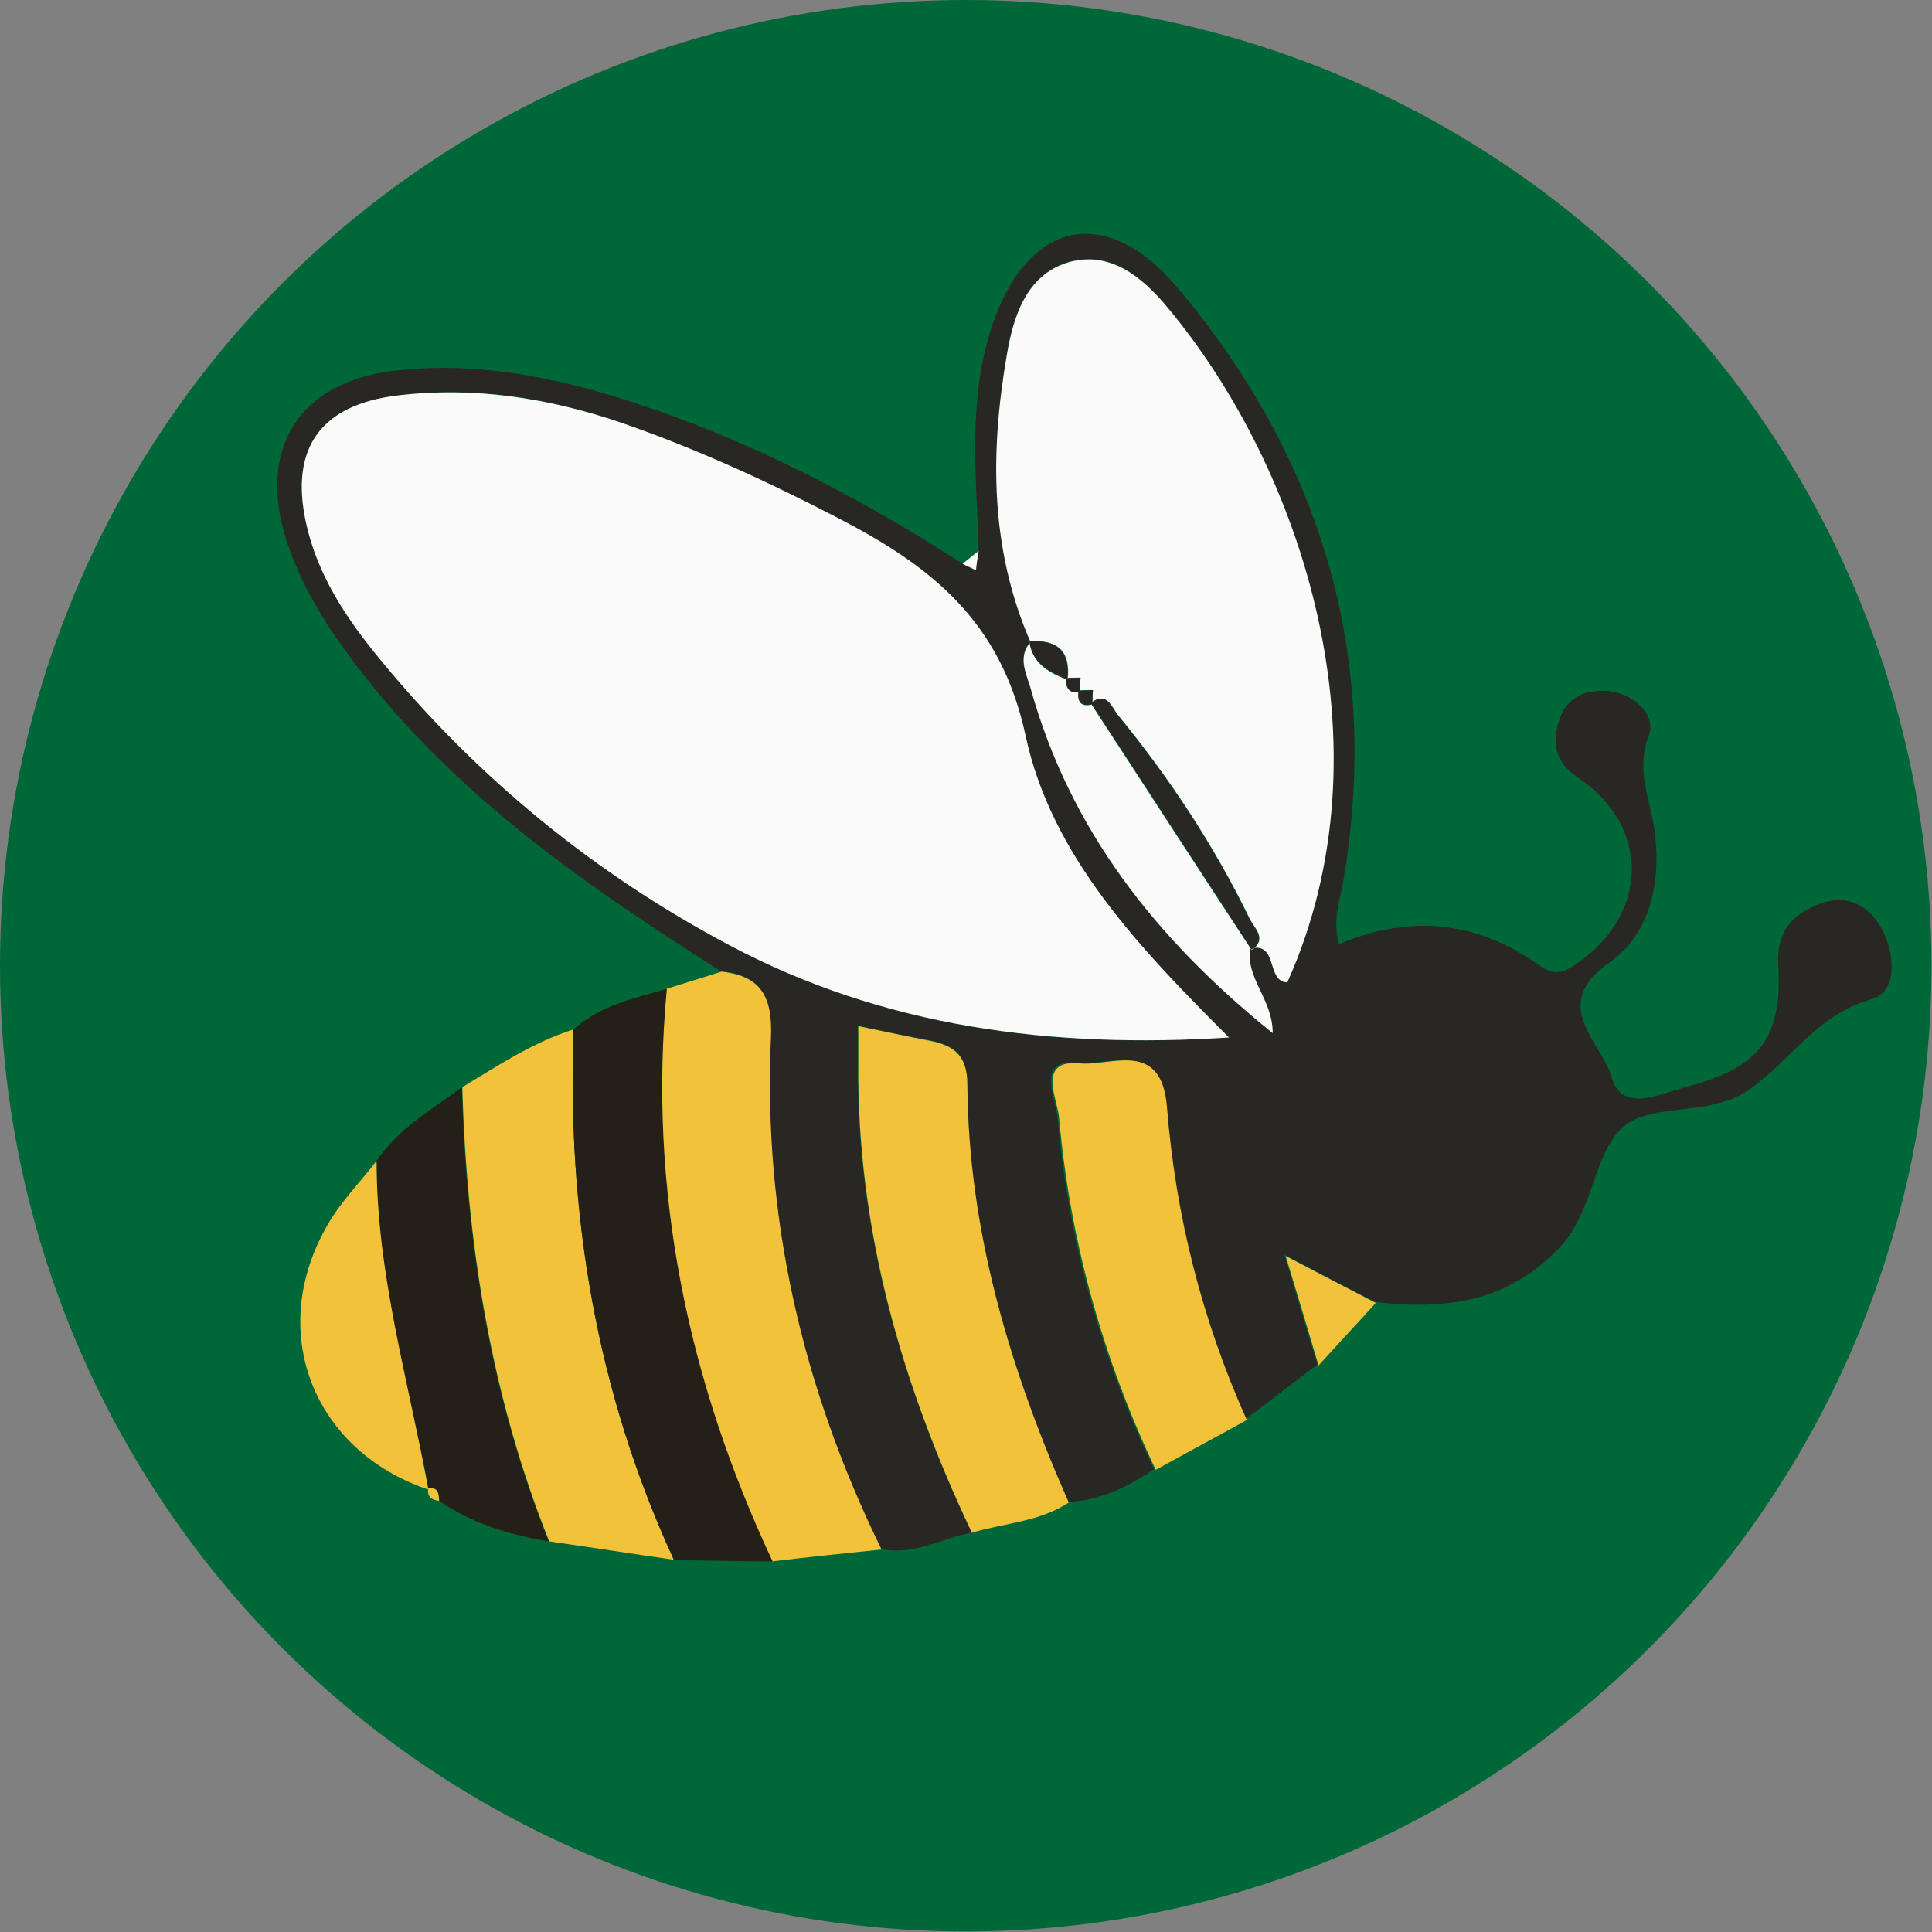 <?xml version="1.0" encoding="UTF-8"?>
<svg id="Layer_2" data-name="Layer 2" xmlns="http://www.w3.org/2000/svg" viewBox="0 0 35.81 35.81">
  <rect x="0" y="0" width="35.81" height="35.81" fill="#808080" stroke="none"/>
  <defs>
    <style>
      .cls-1 {
        fill: #242017;
      }

      .cls-2 {
        fill: #f2c23b;
      }

      .cls-3 {
        fill: #fff;
      }

      .cls-4 {
        fill: #fafafa;
      }

      .cls-5 {
        fill: #292724;
      }

      .cls-6 {
        fill: #006838;
      }
    </style>
  </defs>
  <g id="Layer_1-2" data-name="Layer 1">
    <g>
      <circle class="cls-6" cx="17.9" cy="17.9" r="17.9"/>
      <g>
        <path class="cls-5" d="M18.14,10.21c-.04-1.36-.2-2.72.21-4.05.63-2.05,2.12-2.45,3.49-.81,2.66,3.17,3.76,6.84,3.06,10.97-.06.37-.21.72-.08,1.18,1.32-.56,2.57-.43,3.72.4.28.2.46.12.7-.05,1.33-.92,1.35-2.55,0-3.44-.43-.29-.48-.67-.33-1.09.14-.4.48-.55.91-.51.51.06.88.47.74.82-.26.69.06,1.25.12,1.86.1.92-.11,1.83-.85,2.35-1.13.79-.14,1.48.04,2.12.19.68.89.32,1.37.19,1.39-.36,1.8-.91,1.72-2.29-.03-.59.26-.92.78-1.11.52-.19.9.04,1.14.47.25.47.29,1.17-.19,1.3-1.02.28-1.51,1.16-2.29,1.69-.74.51-1.86.2-2.37.73-.5.52-.51,1.52-1.11,2.17-.96,1.03-2.15,1.18-3.44,1.02-.52-.27-1.04-.54-1.67-.87.22.75.41,1.39.61,2.03-.45.34-.89.68-1.34,1.02-.83-1.85-1.31-3.79-1.48-5.8-.1-1.26-1.06-.75-1.61-.81-.81-.09-.42.65-.39,1,.2,2.28.81,4.46,1.79,6.53-.48.33-1,.58-1.59.61-1.09-2.47-1.86-5.03-1.88-7.75,0-.55-.25-.73-.7-.81-.42-.08-.84-.17-1.32-.27,0,.3,0,.48,0,.67-.03,3.09.8,5.96,2.11,8.73-.56.1-1.08.43-1.68.3-1.47-3-2.2-6.16-2.05-9.5.03-.74-.18-1.14-.92-1.21-2.59-1.64-5.09-3.38-6.93-5.9-.47-.64-.87-1.32-1.12-2.08-.54-1.7.22-2.94,2.01-3.15,1.28-.15,2.54.04,3.8.4,2.41.7,4.61,1.82,6.71,3.17.08.04.17.08.25.12.02-.12.04-.24.05-.36ZM23.18,17.57c.52-.12.28.61.68.63,1.97-4.38.27-9.53-2.22-12.51-.47-.56-1.08-1.07-1.86-.83-.76.24-1,1-1.12,1.72-.3,1.8-.3,3.59.44,5.31-.25.28-.08.58,0,.85.73,2.63,2.31,4.65,4.49,6.4,0-.64-.52-1.03-.41-1.58ZM22.78,19.23c-1.65-1.64-3.3-3.35-3.77-5.59-.46-2.14-1.76-3.15-3.48-4.04-1.31-.68-2.64-1.29-4.03-1.77-1.33-.46-2.71-.68-4.13-.5-1.42.17-2,.96-1.7,2.35.21.98.76,1.8,1.39,2.56,1.8,2.19,3.98,3.95,6.46,5.28,2.86,1.52,5.98,1.93,9.26,1.71Z"/>
        <path class="cls-2" d="M13.37,18.01c.74.08.95.47.92,1.21-.15,3.34.58,6.5,2.05,9.5-.68.07-1.35.14-2.03.22-1.58-3.36-2.31-6.89-1.96-10.61.34-.11.68-.21,1.02-.32Z"/>
        <path class="cls-2" d="M12.49,28.91c-.77-.11-1.54-.23-2.31-.34-1.08-2.7-1.53-5.53-1.61-8.42.66-.4,1.31-.83,2.06-1.07-.12,3.42.42,6.71,1.86,9.83Z"/>
        <path class="cls-2" d="M18.02,28.42c-1.31-2.76-2.14-5.64-2.11-8.73,0-.19,0-.37,0-.67.48.1.9.19,1.32.27.45.09.7.27.7.81.02,2.73.79,5.28,1.88,7.75-.55.36-1.2.38-1.8.56Z"/>
        <path class="cls-1" d="M12.49,28.91c-1.44-3.12-1.98-6.41-1.86-9.83.49-.44,1.12-.58,1.73-.75-.35,3.72.38,7.24,1.96,10.61-.61,0-1.22-.02-1.83-.02Z"/>
        <path class="cls-2" d="M21.42,27.24c-.98-2.07-1.59-4.25-1.79-6.53-.03-.34-.42-1.08.39-1,.56.06,1.51-.46,1.61.81.16,2.01.65,3.95,1.48,5.8-.56.31-1.12.61-1.68.92Z"/>
        <path class="cls-1" d="M8.56,20.15c.08,2.89.53,5.72,1.61,8.42-.72-.12-1.42-.33-2.03-.75-.01-.13-.01-.26-.2-.23h0c-.38-2.01-.97-3.99-.96-6.07.4-.61,1.03-.95,1.58-1.37Z"/>
        <path class="cls-2" d="M6.98,21.53c0,2.08.59,4.06.96,6.08-2.16-.73-3.01-2.96-1.86-4.92.24-.42.59-.77.89-1.16Z"/>
        <path class="cls-2" d="M24.44,25.31c-.19-.64-.38-1.28-.61-2.03.63.33,1.15.6,1.67.87-.35.39-.71.77-1.06,1.16Z"/>
        <path class="cls-2" d="M7.94,27.59c.19-.03.19.1.2.23-.13-.02-.23-.07-.2-.23Z"/>
        <path class="cls-4" d="M22.78,19.23c-3.28.21-6.4-.19-9.26-1.71-2.49-1.32-4.66-3.09-6.46-5.28-.63-.76-1.18-1.58-1.39-2.56-.3-1.39.29-2.18,1.7-2.35,1.42-.17,2.8.05,4.13.5,1.39.48,2.72,1.09,4.03,1.77,1.72.89,3.02,1.9,3.48,4.04.48,2.24,2.13,3.95,3.77,5.59Z"/>
        <path class="cls-4" d="M19.1,11.9c-.75-1.72-.75-3.51-.44-5.31.12-.72.36-1.48,1.12-1.72.78-.24,1.39.26,1.86.83,2.49,2.98,4.19,8.12,2.22,12.51-.4-.02-.16-.75-.68-.63l.02.03c.3-.2.05-.41-.03-.57-.66-1.36-1.49-2.62-2.45-3.79-.11-.14-.2-.44-.49-.22l.02.02c0-.09,0-.18.01-.26-.09,0-.18,0-.26.01l.02.02c0-.09,0-.18.01-.26-.09,0-.18,0-.26.01l.02.02c.06-.52-.19-.74-.7-.7h.02Z"/>
        <path class="cls-4" d="M23.18,17.57c-.11.55.41.94.41,1.58-2.17-1.75-3.76-3.77-4.49-6.4-.08-.27-.24-.57,0-.85,0,0-.02,0-.02,0,.06.41.37.57.7.7,0,0-.02-.02-.02-.02-.01.18.06.28.25.25,0,0-.02-.02-.02-.02-.02.19.03.3.25.25,0,0-.02-.02-.02-.02.99,1.52,1.98,3.05,2.98,4.57,0,0-.02-.03-.02-.03Z"/>
        <path class="cls-3" d="M18.14,10.21c-.02.12-.04.24-.05.36-.08-.04-.17-.08-.25-.12.1-.08.2-.16.3-.24Z"/>
        <path class="cls-5" d="M23.2,17.6c-.99-1.52-1.98-3.05-2.98-4.57.29-.23.38.08.49.22.96,1.17,1.79,2.43,2.45,3.79.08.15.33.37.03.57Z"/>
        <path class="cls-5" d="M19.78,12.59c-.33-.14-.64-.29-.7-.7.51-.04.75.18.7.7Z"/>
        <path class="cls-5" d="M20.24,13.05c-.22.05-.27-.06-.25-.25.09,0,.18,0,.26-.01,0,.09,0,.18-.01.26Z"/>
        <path class="cls-5" d="M20.01,12.82c-.19.03-.26-.07-.25-.25.09,0,.18,0,.26-.01,0,.09,0,.18-.01.26Z"/>
      </g>
    </g>
  </g>
</svg>